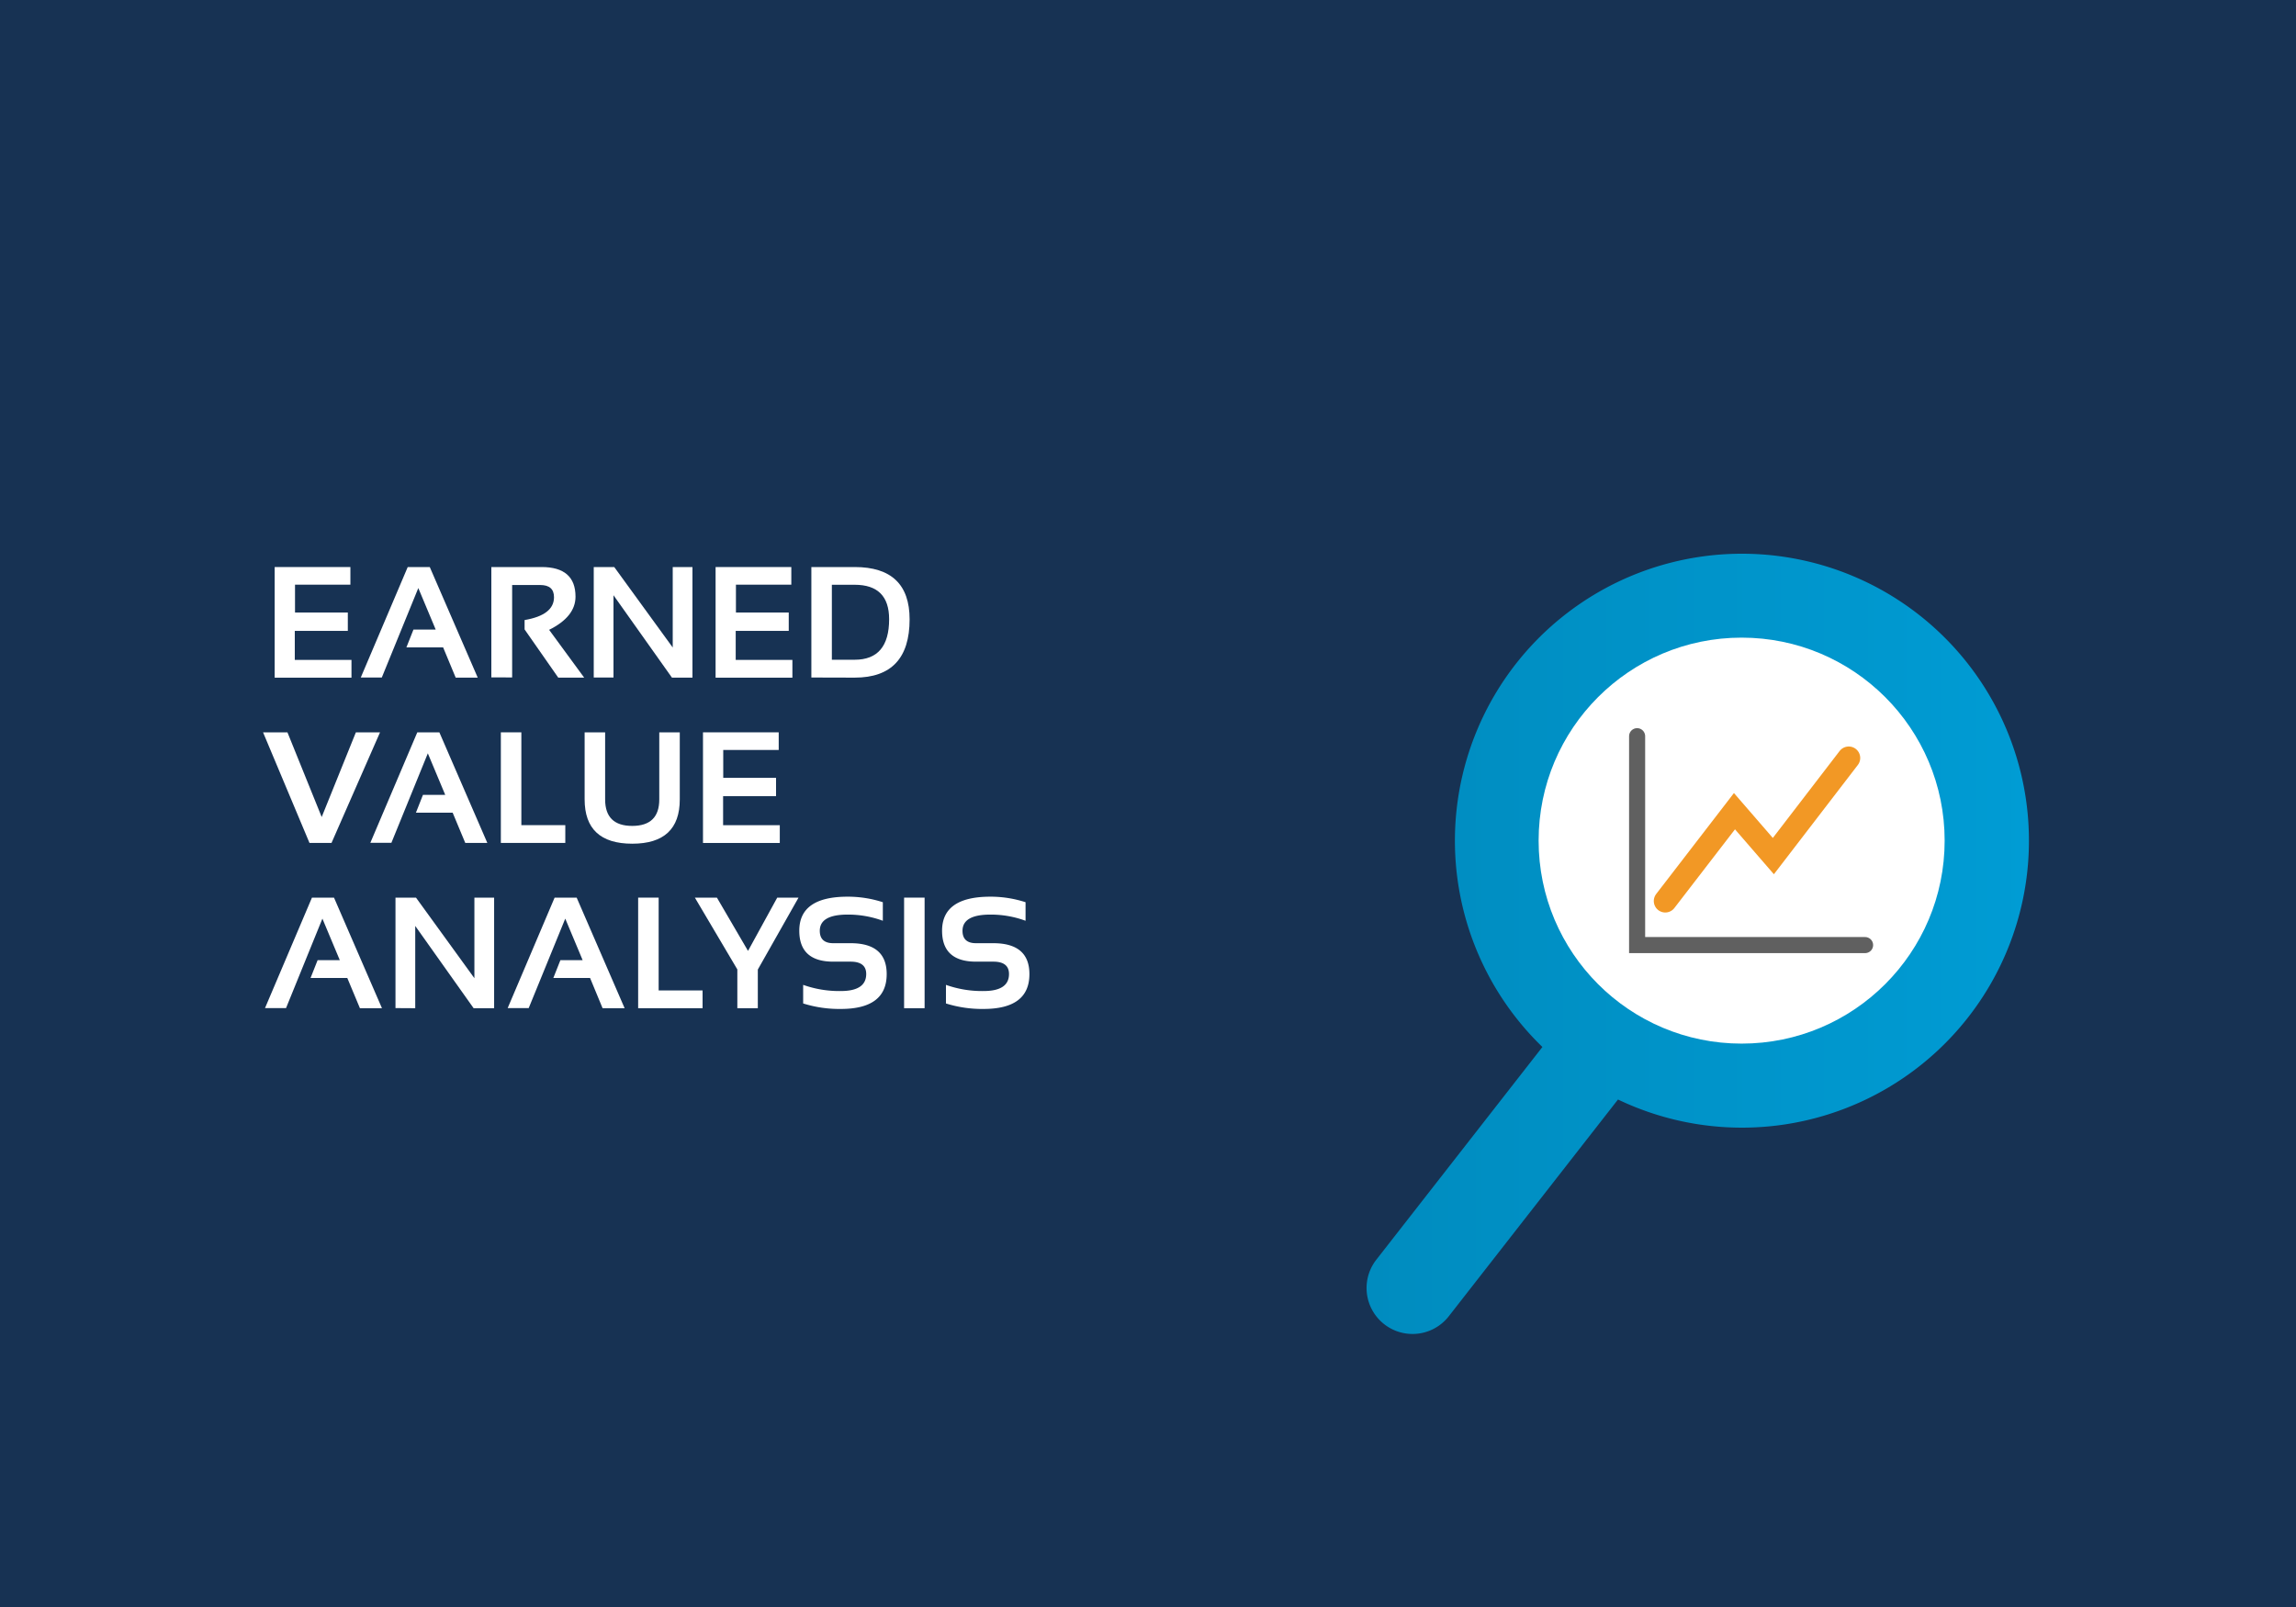 <?xml version="1.0" encoding="UTF-8"?> <svg xmlns="http://www.w3.org/2000/svg" xmlns:xlink="http://www.w3.org/1999/xlink" width="1000" height="700" viewBox="0 0 1000 700"><defs><style>.a{fill:#173253;}.b{fill:#fff;}.c{fill:url(#a);}.d,.e{fill:none;stroke-linecap:round;stroke-miterlimit:10;}.d{stroke:#606060;stroke-width:7px;}.e{stroke:#f29825;stroke-width:10px;}</style><linearGradient id="a" x1="595.19" y1="411.13" x2="883.57" y2="411.13" gradientUnits="userSpaceOnUse"><stop offset="0" stop-color="#008cbf"></stop><stop offset="0.79" stop-color="#0098cf"></stop><stop offset="1" stop-color="#009cd4"></stop></linearGradient></defs><rect class="a" width="1000" height="700"></rect><path class="b" d="M152.61,247v7.68H128.49v12.13h23v8H128.39v12.64h24.69v7.74H119.63V247Z"></path><path class="b" d="M166.29,295.12h-9.16L177.58,247h9.6l20.89,48.17h-9.6L193,282H177l3.07-7.75h9.7l-7.58-18.1Z"></path><path class="b" d="M214,295.06V247h21.9q14.76,0,14.76,12.9,0,8.73-11.49,14.45l15.26,20.82H243.14l-14.66-21v-4.08q12.81-2.19,12.81-9.94,0-5.33-6-5.32H223.06v40.26Z"></path><path class="b" d="M258.6,295.12V247h8.93L293,282.05V247h8.59v48.17h-8.93L267.2,259.28v35.84Z"></path><path class="b" d="M344.65,247v7.68H320.53v12.13h23v8H320.43v12.64h24.69v7.74H311.67V247Z"></path><path class="b" d="M353.38,295.12V247h18.87q23.91,0,23.92,22.77,0,25.41-23.92,25.4Zm18.87-7.74q15,0,15-17.66,0-15-15-15h-9.94v32.68Z"></path><path class="b" d="M165.52,319l-21.13,48.17h-9.6L114.57,319h10.62l14.92,36.89L155,319Z"></path><path class="b" d="M170.47,367.12H161.3L181.75,319h9.61l20.89,48.17h-9.61L197.15,354h-16l3.06-7.75h9.71l-7.58-18.1Z"></path><path class="b" d="M227.07,319v40.43h19.14v7.74H218.14V319Z"></path><path class="b" d="M254.63,348.19V319h8.93v29.24q0,11.52,11.79,11.52t11.79-11.52V319h8.93v29.24q0,19.28-20.72,19.27T254.63,348.19Z"></path><path class="b" d="M339.16,319v7.68H315v12.13h23v8H314.94v12.64h24.69v7.74H306.18V319Z"></path><path class="b" d="M124.58,439.12h-9.16L135.87,391h9.6l20.89,48.17h-9.6L151.26,426h-16l3.07-7.75H148l-7.58-18.1Z"></path><path class="b" d="M172.25,439.12V391h8.93l25.44,35.1V391h8.59v48.17h-8.93l-25.43-35.84v35.84Z"></path><path class="b" d="M230.27,439.12h-9.16L241.56,391h9.6l20.89,48.17h-9.6L257,426H241l3.07-7.75h9.7l-7.58-18.1Z"></path><path class="b" d="M286.87,391v40.43H306v7.74H277.94V391Z"></path><path class="b" d="M302.64,391h9.6l13.55,23.21L338.52,391h9.27l-17.73,31.33v16.84h-8.92V422.28Z"></path><path class="b" d="M349.81,437.1V429a46.84,46.84,0,0,0,16.37,2.69q11.08,0,11.09-7.41,0-5.39-6.81-5.39h-7.55q-14.79,0-14.79-13.48,0-14.82,21.06-14.82A49.29,49.29,0,0,1,384.51,393v8.08a43.76,43.76,0,0,0-15.33-2.69q-12.14,0-12.13,7.07c0,3.6,2,5.39,5.86,5.39h7.55q15.74,0,15.73,13.48,0,15.17-20,15.16A52.51,52.51,0,0,1,349.81,437.1Z"></path><path class="b" d="M402.7,391v48.17h-8.93V391Z"></path><path class="b" d="M412,437.1V429a46.88,46.88,0,0,0,16.37,2.69q11.09,0,11.09-7.41,0-5.39-6.81-5.39h-7.55q-14.79,0-14.79-13.48,0-14.82,21.06-14.82A49.29,49.29,0,0,1,446.67,393v8.08a43.76,43.76,0,0,0-15.33-2.69q-12.13,0-12.13,7.07c0,3.6,2,5.39,5.86,5.39h7.55q15.74,0,15.73,13.48,0,15.17-20,15.16A52.56,52.56,0,0,1,412,437.1Z"></path><path class="c" d="M758.59,241.2a125,125,0,0,0-86.81,214.86l-72.35,92.68A20,20,0,0,0,631,573.36l73.7-94.42A125,125,0,1,0,758.59,241.2Z"></path><circle class="b" cx="758.55" cy="366.17" r="88.42"></circle><polyline class="d" points="713.03 320.68 713.03 411.67 812.32 411.67"></polyline><polyline class="e" points="725.29 392.48 755.43 353.35 772.37 372.91 805.2 330.17"></polyline></svg> 